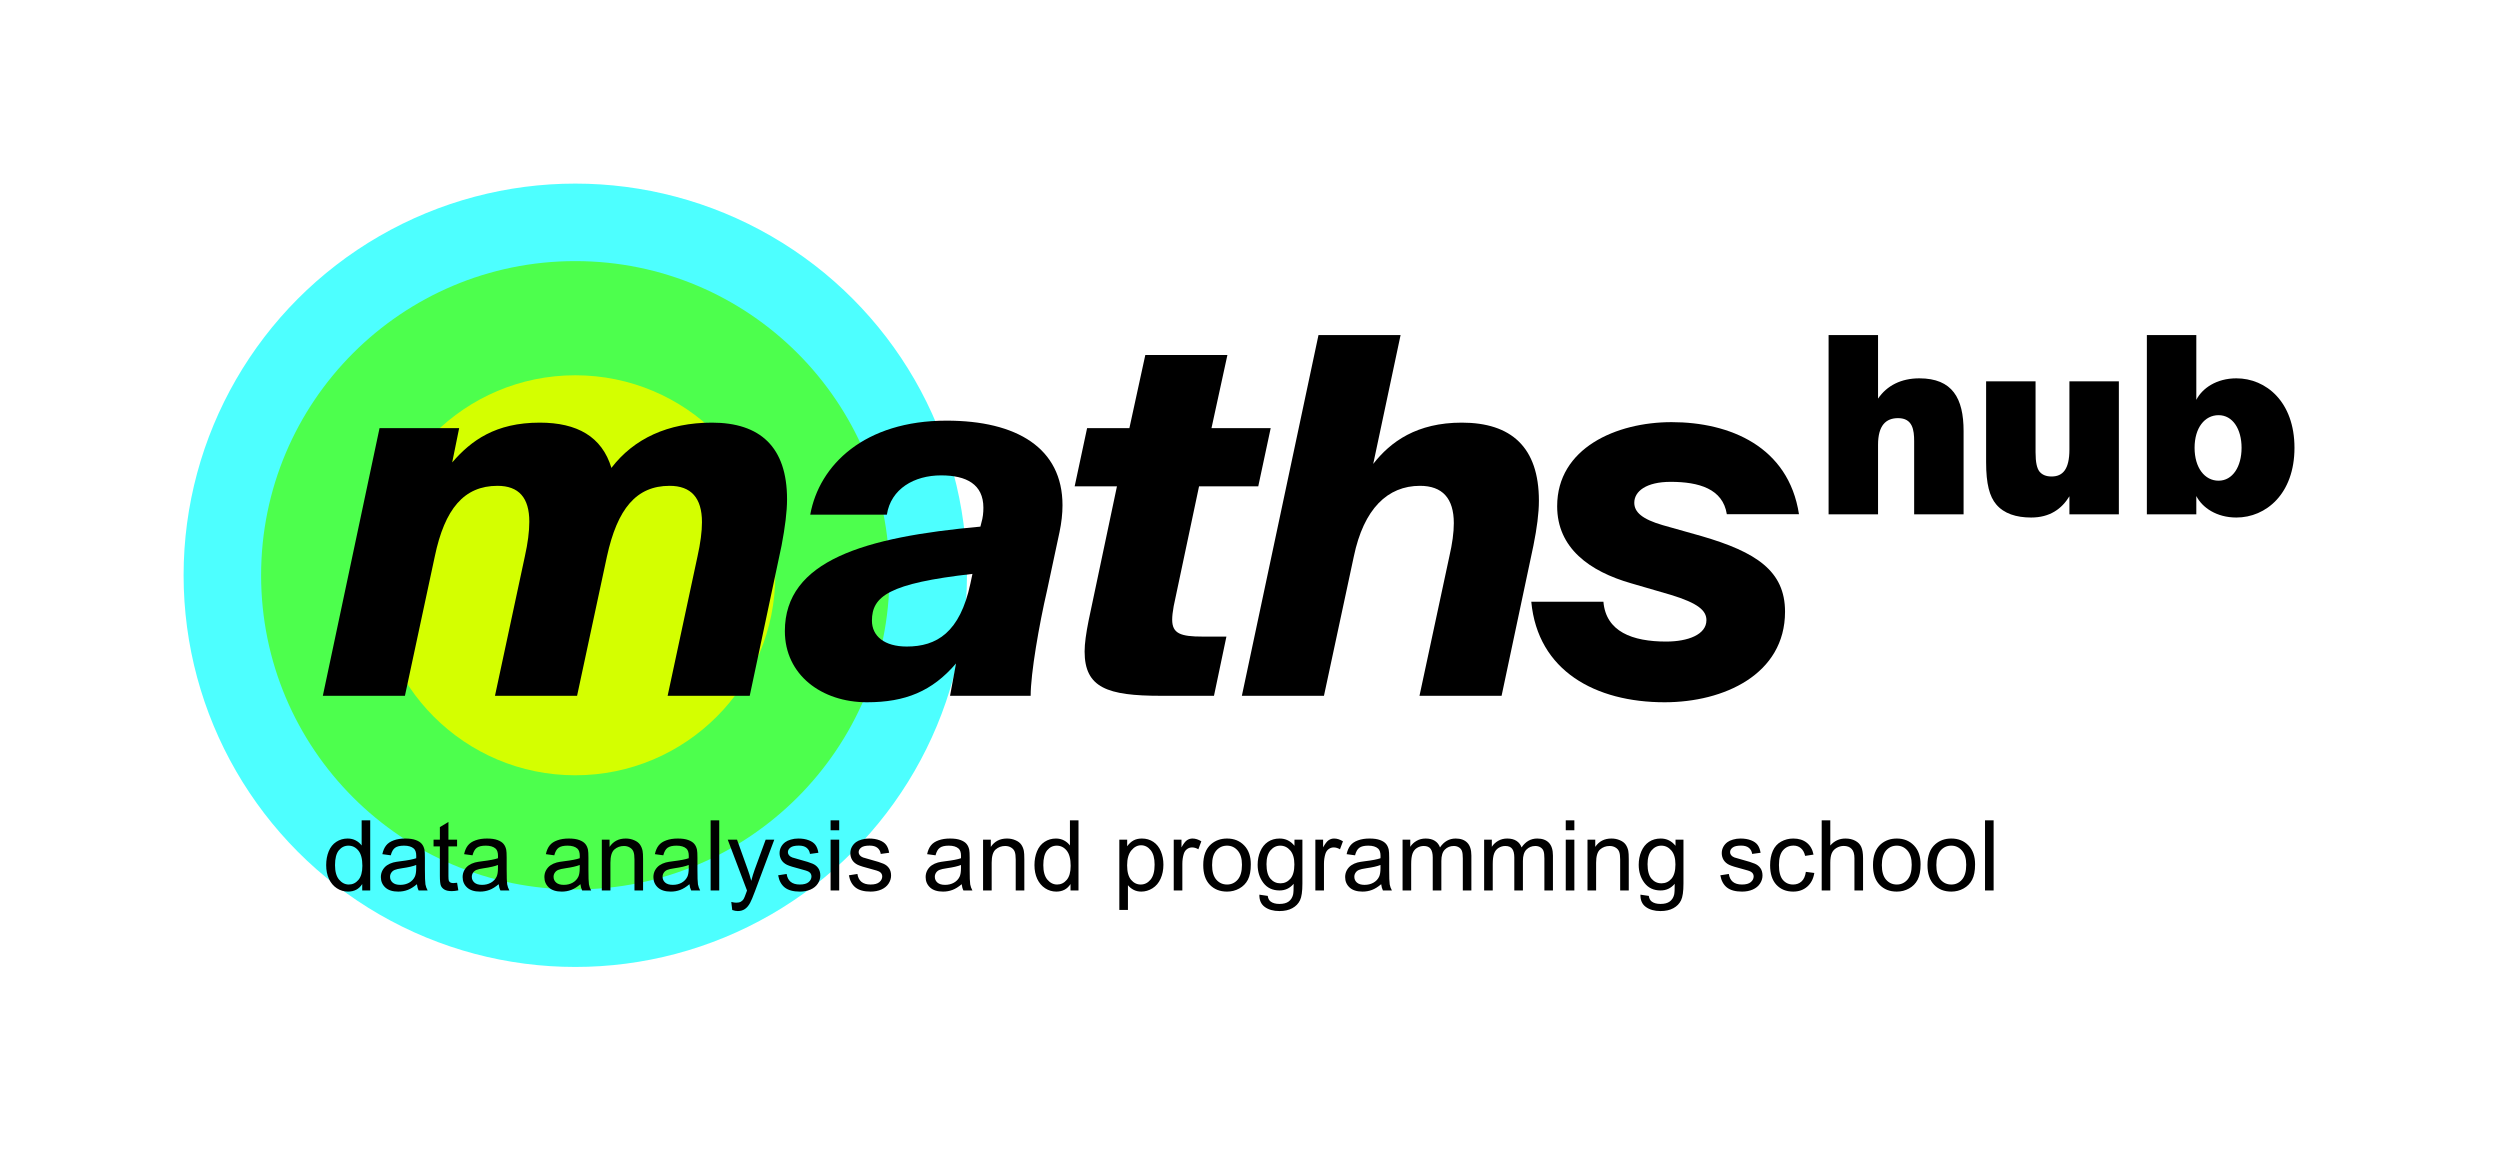 <?xml version="1.0" encoding="UTF-8"?> <svg xmlns="http://www.w3.org/2000/svg" width="1634" height="752" viewBox="0 0 1634 752" fill="none"> <g filter="url(#filter0_f_1956_157)"> <ellipse cx="376.001" cy="376" rx="256.001" ry="256" fill="#4DFFFF"></ellipse> <ellipse cx="376.002" cy="376.001" rx="205.346" ry="205.345" fill="#4DFF4D"></ellipse> <ellipse cx="376.001" cy="376.001" rx="130.724" ry="130.723" fill="#D4FF00"></ellipse> </g> <path d="M861.762 219L811.681 454.772H865.339L884.852 363.715C891.356 332.496 906.965 317.537 928.104 317.537C942.738 317.537 950.217 325.667 950.217 341.927C950.217 348.106 949.242 355.26 947.291 363.715L927.778 454.772H981.437L1002.25 356.561C1004.53 345.179 1005.83 335.423 1005.83 327.293C1005.83 292.171 987.616 276.236 955.421 276.236C926.152 276.236 908.917 288.593 897.535 303.228L915.421 219H861.762Z" fill="black"></path> <path d="M710.53 279.813H738.172L748.579 232.008H802.237L791.831 279.813H830.53L822.4 317.862H783.701L767.115 396.236C766.465 399.813 766.14 402.74 766.14 405.016C766.14 414.122 771.668 416.073 785.977 416.073H801.587L793.457 454.772H758.66C723.863 454.772 708.904 449.569 708.904 425.829C708.904 420.626 709.88 413.797 711.506 405.667L730.042 317.862H702.4L710.53 279.813Z" fill="black"></path> <path fill-rule="evenodd" clip-rule="evenodd" d="M640.792 344.203C565.019 351.033 512.987 366.317 512.987 412.496C512.987 441.114 537.052 459 566.645 459C591.686 459 609.247 451.846 624.857 433.634L620.954 454.772H673.637C673.637 440.138 679.166 408.268 684.369 385.829L692.499 347.78C693.8 341.602 694.45 335.748 694.45 330.22C694.45 292.821 664.532 274.935 618.678 274.935C565.019 274.935 535.426 303.878 529.572 336.398H579.653C582.255 319.488 597.54 310.707 615.101 310.707C631.686 310.707 642.743 316.561 642.743 331.846C642.743 335.098 642.418 338.35 641.442 341.602L640.792 344.203ZM634.288 381.276C627.458 413.472 612.174 422.577 592.662 422.577C578.027 422.577 569.897 415.748 569.897 405.667C569.897 389.732 580.954 381.276 635.588 375.098L634.288 381.276Z" fill="black"></path> <path d="M352.789 276.236C323.846 276.236 307.911 287.943 295.553 302.252L300.106 279.813H248.073L211 454.772H264.659L284.171 363.715C290.675 332.496 303.358 317.537 325.146 317.537C339.13 317.537 345.959 325.341 345.959 340.951C345.959 347.455 344.984 354.935 343.033 363.715L323.52 454.772H377.179L396.691 363.715C403.52 332.496 415.878 317.537 437.667 317.537C451.65 317.537 458.805 325.341 458.805 341.276C458.805 347.455 457.829 354.935 455.878 363.715L436.366 454.772H490.024L510.837 356.561C513.114 344.528 514.415 334.447 514.415 326.317C514.415 292.171 496.854 276.236 465.309 276.236C436.691 276.236 414.252 286.642 399.618 305.829C393.439 285.341 377.179 276.236 352.789 276.236Z" fill="black"></path> <path d="M1092.56 275.911C1130.61 275.911 1168.98 291.846 1175.81 336.073H1128.65C1126.05 319.488 1110.44 314.935 1091.91 314.935C1075.97 314.935 1068.17 321.114 1068.17 328.593C1068.17 334.772 1073.37 339.325 1086.7 343.228L1112.07 350.382C1147.84 360.789 1166.7 373.146 1166.7 399.813C1166.7 440.789 1126.7 459 1088 459C1042.8 459 1005.08 438.512 1000.85 393.309H1048C1049.63 412.821 1066.87 419.325 1088.98 419.325C1103.29 419.325 1115.32 414.772 1115.32 405.341C1115.32 399.163 1110.12 394.285 1091.91 388.756L1066.22 381.276C1038.9 373.472 1017.76 358.187 1017.76 330.87C1017.76 292.821 1056.46 275.911 1092.56 275.911Z" fill="black"></path> <path d="M1227.49 219H1195.17V336.156H1227.49V290.748C1227.49 277.982 1232.66 273.296 1240.58 273.296C1250.12 273.296 1251.09 281.052 1251.09 288.324V336.156H1283.4V281.699C1283.4 260.368 1276.13 247.279 1254.48 247.279C1242.68 247.279 1233.31 251.965 1227.49 260.53V219Z" fill="black"></path> <path d="M1352.57 336.156H1384.89V249.218H1352.57V293.818C1352.57 306.746 1348.21 311.432 1340.94 311.432C1337.22 311.432 1334.64 310.301 1332.86 308.039C1331.41 305.938 1330.44 302.545 1330.44 295.596V249.218H1298.12V302.06C1298.12 316.442 1300.38 324.522 1304.74 329.693C1309.75 335.672 1317.83 338.257 1327.53 338.257C1339.81 338.257 1347.56 332.601 1352.57 324.36V336.156Z" fill="black"></path> <path fill-rule="evenodd" clip-rule="evenodd" d="M1403.19 336.156V219H1435.51V261.338C1439.39 253.743 1448.76 247.279 1461.69 247.279C1481.08 247.279 1499.67 262.631 1499.67 292.687C1499.67 322.744 1481.08 338.257 1461.69 338.257C1448.76 338.257 1439.39 331.793 1435.51 324.198V336.156H1403.19ZM1450.06 271.357C1441.01 271.357 1434.38 279.598 1434.38 292.687C1434.38 305.777 1441.01 314.179 1450.06 314.179C1459.27 314.179 1465.09 304.969 1465.09 292.687C1465.09 280.406 1459.27 271.357 1450.06 271.357Z" fill="black"></path> <path d="M236.75 582V577.812C234.646 581.104 231.552 582.75 227.469 582.75C224.823 582.75 222.385 582.021 220.156 580.562C217.948 579.104 216.229 577.073 215 574.469C213.792 571.844 213.188 568.833 213.188 565.438C213.188 562.125 213.74 559.125 214.844 556.438C215.948 553.729 217.604 551.656 219.812 550.219C222.021 548.781 224.49 548.062 227.219 548.062C229.219 548.062 231 548.49 232.562 549.344C234.125 550.177 235.396 551.271 236.375 552.625V536.188H241.969V582H236.75ZM218.969 565.438C218.969 569.688 219.865 572.865 221.656 574.969C223.448 577.073 225.562 578.125 228 578.125C230.458 578.125 232.542 577.125 234.25 575.125C235.979 573.104 236.844 570.031 236.844 565.906C236.844 561.365 235.969 558.031 234.219 555.906C232.469 553.781 230.312 552.719 227.75 552.719C225.25 552.719 223.156 553.74 221.469 555.781C219.802 557.823 218.969 561.042 218.969 565.438ZM272.5 577.906C270.417 579.677 268.406 580.927 266.469 581.656C264.552 582.385 262.49 582.75 260.281 582.75C256.635 582.75 253.833 581.865 251.875 580.094C249.917 578.302 248.938 576.021 248.938 573.25C248.938 571.625 249.302 570.146 250.031 568.812C250.781 567.458 251.75 566.375 252.938 565.562C254.146 564.75 255.5 564.135 257 563.719C258.104 563.427 259.771 563.146 262 562.875C266.542 562.333 269.885 561.688 272.031 560.938C272.052 560.167 272.062 559.677 272.062 559.469C272.062 557.177 271.531 555.562 270.469 554.625C269.031 553.354 266.896 552.719 264.062 552.719C261.417 552.719 259.458 553.188 258.188 554.125C256.938 555.042 256.01 556.677 255.406 559.031L249.906 558.281C250.406 555.927 251.229 554.031 252.375 552.594C253.521 551.135 255.177 550.021 257.344 549.25C259.51 548.458 262.021 548.062 264.875 548.062C267.708 548.062 270.01 548.396 271.781 549.062C273.552 549.729 274.854 550.573 275.688 551.594C276.521 552.594 277.104 553.865 277.438 555.406C277.625 556.365 277.719 558.094 277.719 560.594V568.094C277.719 573.323 277.833 576.635 278.062 578.031C278.312 579.406 278.792 580.729 279.5 582H273.625C273.042 580.833 272.667 579.469 272.5 577.906ZM272.031 565.344C269.99 566.177 266.927 566.885 262.844 567.469C260.531 567.802 258.896 568.177 257.938 568.594C256.979 569.01 256.24 569.625 255.719 570.438C255.198 571.229 254.938 572.115 254.938 573.094C254.938 574.594 255.5 575.844 256.625 576.844C257.771 577.844 259.438 578.344 261.625 578.344C263.792 578.344 265.719 577.875 267.406 576.938C269.094 575.979 270.333 574.677 271.125 573.031C271.729 571.76 272.031 569.885 272.031 567.406V565.344ZM298.75 576.969L299.562 581.938C297.979 582.271 296.562 582.438 295.312 582.438C293.271 582.438 291.688 582.115 290.562 581.469C289.438 580.823 288.646 579.979 288.188 578.938C287.729 577.875 287.5 575.656 287.5 572.281V553.188H283.375V548.812H287.5V540.594L293.094 537.219V548.812H298.75V553.188H293.094V572.594C293.094 574.198 293.188 575.229 293.375 575.688C293.583 576.146 293.906 576.51 294.344 576.781C294.802 577.052 295.448 577.188 296.281 577.188C296.906 577.188 297.729 577.115 298.75 576.969ZM325.938 577.906C323.854 579.677 321.844 580.927 319.906 581.656C317.99 582.385 315.927 582.75 313.719 582.75C310.073 582.75 307.271 581.865 305.312 580.094C303.354 578.302 302.375 576.021 302.375 573.25C302.375 571.625 302.74 570.146 303.469 568.812C304.219 567.458 305.188 566.375 306.375 565.562C307.583 564.75 308.938 564.135 310.438 563.719C311.542 563.427 313.208 563.146 315.438 562.875C319.979 562.333 323.323 561.688 325.469 560.938C325.49 560.167 325.5 559.677 325.5 559.469C325.5 557.177 324.969 555.562 323.906 554.625C322.469 553.354 320.333 552.719 317.5 552.719C314.854 552.719 312.896 553.188 311.625 554.125C310.375 555.042 309.448 556.677 308.844 559.031L303.344 558.281C303.844 555.927 304.667 554.031 305.812 552.594C306.958 551.135 308.615 550.021 310.781 549.25C312.948 548.458 315.458 548.062 318.312 548.062C321.146 548.062 323.448 548.396 325.219 549.062C326.99 549.729 328.292 550.573 329.125 551.594C329.958 552.594 330.542 553.865 330.875 555.406C331.062 556.365 331.156 558.094 331.156 560.594V568.094C331.156 573.323 331.271 576.635 331.5 578.031C331.75 579.406 332.229 580.729 332.938 582H327.062C326.479 580.833 326.104 579.469 325.938 577.906ZM325.469 565.344C323.427 566.177 320.365 566.885 316.281 567.469C313.969 567.802 312.333 568.177 311.375 568.594C310.417 569.01 309.677 569.625 309.156 570.438C308.635 571.229 308.375 572.115 308.375 573.094C308.375 574.594 308.938 575.844 310.062 576.844C311.208 577.844 312.875 578.344 315.062 578.344C317.229 578.344 319.156 577.875 320.844 576.938C322.531 575.979 323.771 574.677 324.562 573.031C325.167 571.76 325.469 569.885 325.469 567.406V565.344ZM379.375 577.906C377.292 579.677 375.281 580.927 373.344 581.656C371.427 582.385 369.365 582.75 367.156 582.75C363.51 582.75 360.708 581.865 358.75 580.094C356.792 578.302 355.812 576.021 355.812 573.25C355.812 571.625 356.177 570.146 356.906 568.812C357.656 567.458 358.625 566.375 359.812 565.562C361.021 564.75 362.375 564.135 363.875 563.719C364.979 563.427 366.646 563.146 368.875 562.875C373.417 562.333 376.76 561.688 378.906 560.938C378.927 560.167 378.938 559.677 378.938 559.469C378.938 557.177 378.406 555.562 377.344 554.625C375.906 553.354 373.771 552.719 370.938 552.719C368.292 552.719 366.333 553.188 365.062 554.125C363.812 555.042 362.885 556.677 362.281 559.031L356.781 558.281C357.281 555.927 358.104 554.031 359.25 552.594C360.396 551.135 362.052 550.021 364.219 549.25C366.385 548.458 368.896 548.062 371.75 548.062C374.583 548.062 376.885 548.396 378.656 549.062C380.427 549.729 381.729 550.573 382.562 551.594C383.396 552.594 383.979 553.865 384.312 555.406C384.5 556.365 384.594 558.094 384.594 560.594V568.094C384.594 573.323 384.708 576.635 384.938 578.031C385.188 579.406 385.667 580.729 386.375 582H380.5C379.917 580.833 379.542 579.469 379.375 577.906ZM378.906 565.344C376.865 566.177 373.802 566.885 369.719 567.469C367.406 567.802 365.771 568.177 364.812 568.594C363.854 569.01 363.115 569.625 362.594 570.438C362.073 571.229 361.812 572.115 361.812 573.094C361.812 574.594 362.375 575.844 363.5 576.844C364.646 577.844 366.312 578.344 368.5 578.344C370.667 578.344 372.594 577.875 374.281 576.938C375.969 575.979 377.208 574.677 378 573.031C378.604 571.76 378.906 569.885 378.906 567.406V565.344ZM393.344 582V548.812H398.406V553.531C400.844 549.885 404.365 548.062 408.969 548.062C410.969 548.062 412.802 548.427 414.469 549.156C416.156 549.865 417.417 550.802 418.25 551.969C419.083 553.135 419.667 554.521 420 556.125C420.208 557.167 420.312 558.99 420.312 561.594V582H414.688V561.812C414.688 559.521 414.469 557.812 414.031 556.688C413.594 555.542 412.812 554.635 411.688 553.969C410.583 553.281 409.281 552.938 407.781 552.938C405.385 552.938 403.312 553.698 401.562 555.219C399.833 556.74 398.969 559.625 398.969 563.875V582H393.344ZM450.625 577.906C448.542 579.677 446.531 580.927 444.594 581.656C442.677 582.385 440.615 582.75 438.406 582.75C434.76 582.75 431.958 581.865 430 580.094C428.042 578.302 427.062 576.021 427.062 573.25C427.062 571.625 427.427 570.146 428.156 568.812C428.906 567.458 429.875 566.375 431.062 565.562C432.271 564.75 433.625 564.135 435.125 563.719C436.229 563.427 437.896 563.146 440.125 562.875C444.667 562.333 448.01 561.688 450.156 560.938C450.177 560.167 450.188 559.677 450.188 559.469C450.188 557.177 449.656 555.562 448.594 554.625C447.156 553.354 445.021 552.719 442.188 552.719C439.542 552.719 437.583 553.188 436.312 554.125C435.062 555.042 434.135 556.677 433.531 559.031L428.031 558.281C428.531 555.927 429.354 554.031 430.5 552.594C431.646 551.135 433.302 550.021 435.469 549.25C437.635 548.458 440.146 548.062 443 548.062C445.833 548.062 448.135 548.396 449.906 549.062C451.677 549.729 452.979 550.573 453.812 551.594C454.646 552.594 455.229 553.865 455.562 555.406C455.75 556.365 455.844 558.094 455.844 560.594V568.094C455.844 573.323 455.958 576.635 456.188 578.031C456.438 579.406 456.917 580.729 457.625 582H451.75C451.167 580.833 450.792 579.469 450.625 577.906ZM450.156 565.344C448.115 566.177 445.052 566.885 440.969 567.469C438.656 567.802 437.021 568.177 436.062 568.594C435.104 569.01 434.365 569.625 433.844 570.438C433.323 571.229 433.062 572.115 433.062 573.094C433.062 574.594 433.625 575.844 434.75 576.844C435.896 577.844 437.562 578.344 439.75 578.344C441.917 578.344 443.844 577.875 445.531 576.938C447.219 575.979 448.458 574.677 449.25 573.031C449.854 571.76 450.156 569.885 450.156 567.406V565.344ZM464.469 582V536.188H470.094V582H464.469ZM478.594 594.781L477.969 589.5C479.198 589.833 480.271 590 481.188 590C482.438 590 483.438 589.792 484.188 589.375C484.938 588.958 485.552 588.375 486.031 587.625C486.385 587.062 486.958 585.667 487.75 583.438C487.854 583.125 488.021 582.667 488.25 582.062L475.656 548.812H481.719L488.625 568.031C489.521 570.469 490.323 573.031 491.031 575.719C491.677 573.135 492.448 570.615 493.344 568.156L500.438 548.812H506.062L493.438 582.562C492.083 586.208 491.031 588.719 490.281 590.094C489.281 591.948 488.135 593.302 486.844 594.156C485.552 595.031 484.01 595.469 482.219 595.469C481.135 595.469 479.927 595.24 478.594 594.781ZM508.594 572.094L514.156 571.219C514.469 573.448 515.333 575.156 516.75 576.344C518.188 577.531 520.188 578.125 522.75 578.125C525.333 578.125 527.25 577.604 528.5 576.562C529.75 575.5 530.375 574.26 530.375 572.844C530.375 571.573 529.823 570.573 528.719 569.844C527.948 569.344 526.031 568.708 522.969 567.938C518.844 566.896 515.979 566 514.375 565.25C512.792 564.479 511.583 563.427 510.75 562.094C509.938 560.74 509.531 559.25 509.531 557.625C509.531 556.146 509.865 554.781 510.531 553.531C511.219 552.26 512.146 551.208 513.312 550.375C514.188 549.729 515.375 549.188 516.875 548.75C518.396 548.292 520.021 548.062 521.75 548.062C524.354 548.062 526.635 548.438 528.594 549.188C530.573 549.938 532.031 550.958 532.969 552.25C533.906 553.521 534.552 555.229 534.906 557.375L529.406 558.125C529.156 556.417 528.427 555.083 527.219 554.125C526.031 553.167 524.344 552.688 522.156 552.688C519.573 552.688 517.729 553.115 516.625 553.969C515.521 554.823 514.969 555.823 514.969 556.969C514.969 557.698 515.198 558.354 515.656 558.938C516.115 559.542 516.833 560.042 517.812 560.438C518.375 560.646 520.031 561.125 522.781 561.875C526.76 562.938 529.531 563.812 531.094 564.5C532.677 565.167 533.917 566.146 534.812 567.438C535.708 568.729 536.156 570.333 536.156 572.25C536.156 574.125 535.604 575.896 534.5 577.562C533.417 579.208 531.844 580.49 529.781 581.406C527.719 582.302 525.385 582.75 522.781 582.75C518.469 582.75 515.177 581.854 512.906 580.062C510.656 578.271 509.219 575.615 508.594 572.094ZM542.875 542.656V536.188H548.5V542.656H542.875ZM542.875 582V548.812H548.5V582H542.875ZM554.844 572.094L560.406 571.219C560.719 573.448 561.583 575.156 563 576.344C564.438 577.531 566.438 578.125 569 578.125C571.583 578.125 573.5 577.604 574.75 576.562C576 575.5 576.625 574.26 576.625 572.844C576.625 571.573 576.073 570.573 574.969 569.844C574.198 569.344 572.281 568.708 569.219 567.938C565.094 566.896 562.229 566 560.625 565.25C559.042 564.479 557.833 563.427 557 562.094C556.188 560.74 555.781 559.25 555.781 557.625C555.781 556.146 556.115 554.781 556.781 553.531C557.469 552.26 558.396 551.208 559.562 550.375C560.438 549.729 561.625 549.188 563.125 548.75C564.646 548.292 566.271 548.062 568 548.062C570.604 548.062 572.885 548.438 574.844 549.188C576.823 549.938 578.281 550.958 579.219 552.25C580.156 553.521 580.802 555.229 581.156 557.375L575.656 558.125C575.406 556.417 574.677 555.083 573.469 554.125C572.281 553.167 570.594 552.688 568.406 552.688C565.823 552.688 563.979 553.115 562.875 553.969C561.771 554.823 561.219 555.823 561.219 556.969C561.219 557.698 561.448 558.354 561.906 558.938C562.365 559.542 563.083 560.042 564.062 560.438C564.625 560.646 566.281 561.125 569.031 561.875C573.01 562.938 575.781 563.812 577.344 564.5C578.927 565.167 580.167 566.146 581.062 567.438C581.958 568.729 582.406 570.333 582.406 572.25C582.406 574.125 581.854 575.896 580.75 577.562C579.667 579.208 578.094 580.49 576.031 581.406C573.969 582.302 571.635 582.75 569.031 582.75C564.719 582.75 561.427 581.854 559.156 580.062C556.906 578.271 555.469 575.615 554.844 572.094ZM628.562 577.906C626.479 579.677 624.469 580.927 622.531 581.656C620.615 582.385 618.552 582.75 616.344 582.75C612.698 582.75 609.896 581.865 607.938 580.094C605.979 578.302 605 576.021 605 573.25C605 571.625 605.365 570.146 606.094 568.812C606.844 567.458 607.812 566.375 609 565.562C610.208 564.75 611.562 564.135 613.062 563.719C614.167 563.427 615.833 563.146 618.062 562.875C622.604 562.333 625.948 561.688 628.094 560.938C628.115 560.167 628.125 559.677 628.125 559.469C628.125 557.177 627.594 555.562 626.531 554.625C625.094 553.354 622.958 552.719 620.125 552.719C617.479 552.719 615.521 553.188 614.25 554.125C613 555.042 612.073 556.677 611.469 559.031L605.969 558.281C606.469 555.927 607.292 554.031 608.438 552.594C609.583 551.135 611.24 550.021 613.406 549.25C615.573 548.458 618.083 548.062 620.938 548.062C623.771 548.062 626.073 548.396 627.844 549.062C629.615 549.729 630.917 550.573 631.75 551.594C632.583 552.594 633.167 553.865 633.5 555.406C633.688 556.365 633.781 558.094 633.781 560.594V568.094C633.781 573.323 633.896 576.635 634.125 578.031C634.375 579.406 634.854 580.729 635.562 582H629.688C629.104 580.833 628.729 579.469 628.562 577.906ZM628.094 565.344C626.052 566.177 622.99 566.885 618.906 567.469C616.594 567.802 614.958 568.177 614 568.594C613.042 569.01 612.302 569.625 611.781 570.438C611.26 571.229 611 572.115 611 573.094C611 574.594 611.562 575.844 612.688 576.844C613.833 577.844 615.5 578.344 617.688 578.344C619.854 578.344 621.781 577.875 623.469 576.938C625.156 575.979 626.396 574.677 627.188 573.031C627.792 571.76 628.094 569.885 628.094 567.406V565.344ZM642.531 582V548.812H647.594V553.531C650.031 549.885 653.552 548.062 658.156 548.062C660.156 548.062 661.99 548.427 663.656 549.156C665.344 549.865 666.604 550.802 667.438 551.969C668.271 553.135 668.854 554.521 669.188 556.125C669.396 557.167 669.5 558.99 669.5 561.594V582H663.875V561.812C663.875 559.521 663.656 557.812 663.219 556.688C662.781 555.542 662 554.635 660.875 553.969C659.771 553.281 658.469 552.938 656.969 552.938C654.573 552.938 652.5 553.698 650.75 555.219C649.021 556.74 648.156 559.625 648.156 563.875V582H642.531ZM699.688 582V577.812C697.583 581.104 694.49 582.75 690.406 582.75C687.76 582.75 685.323 582.021 683.094 580.562C680.885 579.104 679.167 577.073 677.938 574.469C676.729 571.844 676.125 568.833 676.125 565.438C676.125 562.125 676.677 559.125 677.781 556.438C678.885 553.729 680.542 551.656 682.75 550.219C684.958 548.781 687.427 548.062 690.156 548.062C692.156 548.062 693.938 548.49 695.5 549.344C697.062 550.177 698.333 551.271 699.312 552.625V536.188H704.906V582H699.688ZM681.906 565.438C681.906 569.688 682.802 572.865 684.594 574.969C686.385 577.073 688.5 578.125 690.938 578.125C693.396 578.125 695.479 577.125 697.188 575.125C698.917 573.104 699.781 570.031 699.781 565.906C699.781 561.365 698.906 558.031 697.156 555.906C695.406 553.781 693.25 552.719 690.688 552.719C688.188 552.719 686.094 553.74 684.406 555.781C682.74 557.823 681.906 561.042 681.906 565.438ZM731.594 594.719V548.812H736.719V553.125C737.927 551.438 739.292 550.177 740.812 549.344C742.333 548.49 744.177 548.062 746.344 548.062C749.177 548.062 751.677 548.792 753.844 550.25C756.01 551.708 757.646 553.771 758.75 556.438C759.854 559.083 760.406 561.99 760.406 565.156C760.406 568.552 759.792 571.615 758.562 574.344C757.354 577.052 755.583 579.135 753.25 580.594C750.938 582.031 748.5 582.75 745.938 582.75C744.062 582.75 742.375 582.354 740.875 581.562C739.396 580.771 738.177 579.771 737.219 578.562V594.719H731.594ZM736.688 565.594C736.688 569.865 737.552 573.021 739.281 575.062C741.01 577.104 743.104 578.125 745.562 578.125C748.062 578.125 750.198 577.073 751.969 574.969C753.76 572.844 754.656 569.562 754.656 565.125C754.656 560.896 753.781 557.729 752.031 555.625C750.302 553.521 748.229 552.469 745.812 552.469C743.417 552.469 741.292 553.594 739.438 555.844C737.604 558.073 736.688 561.323 736.688 565.594ZM767.156 582V548.812H772.219V553.844C773.51 551.49 774.698 549.938 775.781 549.188C776.885 548.438 778.094 548.062 779.406 548.062C781.302 548.062 783.229 548.667 785.188 549.875L783.25 555.094C781.875 554.281 780.5 553.875 779.125 553.875C777.896 553.875 776.792 554.25 775.812 555C774.833 555.729 774.135 556.75 773.719 558.062C773.094 560.062 772.781 562.25 772.781 564.625V582H767.156ZM786.438 565.406C786.438 559.26 788.146 554.708 791.562 551.75C794.417 549.292 797.896 548.062 802 548.062C806.562 548.062 810.292 549.562 813.188 552.562C816.083 555.542 817.531 559.667 817.531 564.938C817.531 569.208 816.885 572.573 815.594 575.031C814.323 577.469 812.458 579.365 810 580.719C807.562 582.073 804.896 582.75 802 582.75C797.354 582.75 793.594 581.26 790.719 578.281C787.865 575.302 786.438 571.01 786.438 565.406ZM792.219 565.406C792.219 569.656 793.146 572.844 795 574.969C796.854 577.073 799.188 578.125 802 578.125C804.792 578.125 807.115 577.062 808.969 574.938C810.823 572.812 811.75 569.573 811.75 565.219C811.75 561.115 810.812 558.01 808.938 555.906C807.083 553.781 804.771 552.719 802 552.719C799.188 552.719 796.854 553.771 795 555.875C793.146 557.979 792.219 561.156 792.219 565.406ZM823.125 584.75L828.594 585.562C828.823 587.25 829.458 588.479 830.5 589.25C831.896 590.292 833.802 590.812 836.219 590.812C838.823 590.812 840.833 590.292 842.25 589.25C843.667 588.208 844.625 586.75 845.125 584.875C845.417 583.729 845.552 581.323 845.531 577.656C843.073 580.552 840.01 582 836.344 582C831.781 582 828.25 580.354 825.75 577.062C823.25 573.771 822 569.823 822 565.219C822 562.052 822.573 559.135 823.719 556.469C824.865 553.781 826.521 551.708 828.688 550.25C830.875 548.792 833.438 548.062 836.375 548.062C840.292 548.062 843.521 549.646 846.062 552.812V548.812H851.25V577.5C851.25 582.667 850.719 586.323 849.656 588.469C848.615 590.635 846.948 592.344 844.656 593.594C842.385 594.844 839.583 595.469 836.25 595.469C832.292 595.469 829.094 594.573 826.656 592.781C824.219 591.01 823.042 588.333 823.125 584.75ZM827.781 564.812C827.781 569.167 828.646 572.344 830.375 574.344C832.104 576.344 834.271 577.344 836.875 577.344C839.458 577.344 841.625 576.354 843.375 574.375C845.125 572.375 846 569.25 846 565C846 560.938 845.094 557.875 843.281 555.812C841.49 553.75 839.323 552.719 836.781 552.719C834.281 552.719 832.156 553.74 830.406 555.781C828.656 557.802 827.781 560.812 827.781 564.812ZM859.719 582V548.812H864.781V553.844C866.073 551.49 867.26 549.938 868.344 549.188C869.448 548.438 870.656 548.062 871.969 548.062C873.865 548.062 875.792 548.667 877.75 549.875L875.812 555.094C874.438 554.281 873.062 553.875 871.688 553.875C870.458 553.875 869.354 554.25 868.375 555C867.396 555.729 866.698 556.75 866.281 558.062C865.656 560.062 865.344 562.25 865.344 564.625V582H859.719ZM902.75 577.906C900.667 579.677 898.656 580.927 896.719 581.656C894.802 582.385 892.74 582.75 890.531 582.75C886.885 582.75 884.083 581.865 882.125 580.094C880.167 578.302 879.188 576.021 879.188 573.25C879.188 571.625 879.552 570.146 880.281 568.812C881.031 567.458 882 566.375 883.188 565.562C884.396 564.75 885.75 564.135 887.25 563.719C888.354 563.427 890.021 563.146 892.25 562.875C896.792 562.333 900.135 561.688 902.281 560.938C902.302 560.167 902.312 559.677 902.312 559.469C902.312 557.177 901.781 555.562 900.719 554.625C899.281 553.354 897.146 552.719 894.312 552.719C891.667 552.719 889.708 553.188 888.438 554.125C887.188 555.042 886.26 556.677 885.656 559.031L880.156 558.281C880.656 555.927 881.479 554.031 882.625 552.594C883.771 551.135 885.427 550.021 887.594 549.25C889.76 548.458 892.271 548.062 895.125 548.062C897.958 548.062 900.26 548.396 902.031 549.062C903.802 549.729 905.104 550.573 905.938 551.594C906.771 552.594 907.354 553.865 907.688 555.406C907.875 556.365 907.969 558.094 907.969 560.594V568.094C907.969 573.323 908.083 576.635 908.312 578.031C908.562 579.406 909.042 580.729 909.75 582H903.875C903.292 580.833 902.917 579.469 902.75 577.906ZM902.281 565.344C900.24 566.177 897.177 566.885 893.094 567.469C890.781 567.802 889.146 568.177 888.188 568.594C887.229 569.01 886.49 569.625 885.969 570.438C885.448 571.229 885.188 572.115 885.188 573.094C885.188 574.594 885.75 575.844 886.875 576.844C888.021 577.844 889.688 578.344 891.875 578.344C894.042 578.344 895.969 577.875 897.656 576.938C899.344 575.979 900.583 574.677 901.375 573.031C901.979 571.76 902.281 569.885 902.281 567.406V565.344ZM916.719 582V548.812H921.75V553.469C922.792 551.844 924.177 550.542 925.906 549.562C927.635 548.562 929.604 548.062 931.812 548.062C934.271 548.062 936.281 548.573 937.844 549.594C939.427 550.615 940.542 552.042 941.188 553.875C943.812 550 947.229 548.062 951.438 548.062C954.729 548.062 957.26 548.979 959.031 550.812C960.802 552.625 961.688 555.427 961.688 559.219V582H956.094V561.094C956.094 558.844 955.906 557.229 955.531 556.25C955.177 555.25 954.521 554.448 953.562 553.844C952.604 553.24 951.479 552.938 950.188 552.938C947.854 552.938 945.917 553.719 944.375 555.281C942.833 556.823 942.062 559.302 942.062 562.719V582H936.438V560.438C936.438 557.938 935.979 556.062 935.062 554.812C934.146 553.562 932.646 552.938 930.562 552.938C928.979 552.938 927.51 553.354 926.156 554.188C924.823 555.021 923.854 556.24 923.25 557.844C922.646 559.448 922.344 561.76 922.344 564.781V582H916.719ZM970.031 582V548.812H975.062V553.469C976.104 551.844 977.49 550.542 979.219 549.562C980.948 548.562 982.917 548.062 985.125 548.062C987.583 548.062 989.594 548.573 991.156 549.594C992.74 550.615 993.854 552.042 994.5 553.875C997.125 550 1000.54 548.062 1004.75 548.062C1008.04 548.062 1010.57 548.979 1012.34 550.812C1014.11 552.625 1015 555.427 1015 559.219V582H1009.41V561.094C1009.41 558.844 1009.22 557.229 1008.84 556.25C1008.49 555.25 1007.83 554.448 1006.88 553.844C1005.92 553.24 1004.79 552.938 1003.5 552.938C1001.17 552.938 999.229 553.719 997.688 555.281C996.146 556.823 995.375 559.302 995.375 562.719V582H989.75V560.438C989.75 557.938 989.292 556.062 988.375 554.812C987.458 553.562 985.958 552.938 983.875 552.938C982.292 552.938 980.823 553.354 979.469 554.188C978.135 555.021 977.167 556.24 976.562 557.844C975.958 559.448 975.656 561.76 975.656 564.781V582H970.031ZM1023.38 542.656V536.188H1029V542.656H1023.38ZM1023.38 582V548.812H1029V582H1023.38ZM1037.59 582V548.812H1042.66V553.531C1045.09 549.885 1048.61 548.062 1053.22 548.062C1055.22 548.062 1057.05 548.427 1058.72 549.156C1060.41 549.865 1061.67 550.802 1062.5 551.969C1063.33 553.135 1063.92 554.521 1064.25 556.125C1064.46 557.167 1064.56 558.99 1064.56 561.594V582H1058.94V561.812C1058.94 559.521 1058.72 557.812 1058.28 556.688C1057.84 555.542 1057.06 554.635 1055.94 553.969C1054.83 553.281 1053.53 552.938 1052.03 552.938C1049.64 552.938 1047.56 553.698 1045.81 555.219C1044.08 556.74 1043.22 559.625 1043.22 563.875V582H1037.59ZM1072.19 584.75L1077.66 585.562C1077.89 587.25 1078.52 588.479 1079.56 589.25C1080.96 590.292 1082.86 590.812 1085.28 590.812C1087.89 590.812 1089.9 590.292 1091.31 589.25C1092.73 588.208 1093.69 586.75 1094.19 584.875C1094.48 583.729 1094.61 581.323 1094.59 577.656C1092.14 580.552 1089.07 582 1085.41 582C1080.84 582 1077.31 580.354 1074.81 577.062C1072.31 573.771 1071.06 569.823 1071.06 565.219C1071.06 562.052 1071.64 559.135 1072.78 556.469C1073.93 553.781 1075.58 551.708 1077.75 550.25C1079.94 548.792 1082.5 548.062 1085.44 548.062C1089.35 548.062 1092.58 549.646 1095.12 552.812V548.812H1100.31V577.5C1100.31 582.667 1099.78 586.323 1098.72 588.469C1097.68 590.635 1096.01 592.344 1093.72 593.594C1091.45 594.844 1088.65 595.469 1085.31 595.469C1081.35 595.469 1078.16 594.573 1075.72 592.781C1073.28 591.01 1072.1 588.333 1072.19 584.75ZM1076.84 564.812C1076.84 569.167 1077.71 572.344 1079.44 574.344C1081.17 576.344 1083.33 577.344 1085.94 577.344C1088.52 577.344 1090.69 576.354 1092.44 574.375C1094.19 572.375 1095.06 569.25 1095.06 565C1095.06 560.938 1094.16 557.875 1092.34 555.812C1090.55 553.75 1088.39 552.719 1085.84 552.719C1083.34 552.719 1081.22 553.74 1079.47 555.781C1077.72 557.802 1076.84 560.812 1076.84 564.812ZM1124.41 572.094L1129.97 571.219C1130.28 573.448 1131.15 575.156 1132.56 576.344C1134 577.531 1136 578.125 1138.56 578.125C1141.15 578.125 1143.06 577.604 1144.31 576.562C1145.56 575.5 1146.19 574.26 1146.19 572.844C1146.19 571.573 1145.64 570.573 1144.53 569.844C1143.76 569.344 1141.84 568.708 1138.78 567.938C1134.66 566.896 1131.79 566 1130.19 565.25C1128.6 564.479 1127.4 563.427 1126.56 562.094C1125.75 560.74 1125.34 559.25 1125.34 557.625C1125.34 556.146 1125.68 554.781 1126.34 553.531C1127.03 552.26 1127.96 551.208 1129.12 550.375C1130 549.729 1131.19 549.188 1132.69 548.75C1134.21 548.292 1135.83 548.062 1137.56 548.062C1140.17 548.062 1142.45 548.438 1144.41 549.188C1146.39 549.938 1147.84 550.958 1148.78 552.25C1149.72 553.521 1150.36 555.229 1150.72 557.375L1145.22 558.125C1144.97 556.417 1144.24 555.083 1143.03 554.125C1141.84 553.167 1140.16 552.688 1137.97 552.688C1135.39 552.688 1133.54 553.115 1132.44 553.969C1131.33 554.823 1130.78 555.823 1130.78 556.969C1130.78 557.698 1131.01 558.354 1131.47 558.938C1131.93 559.542 1132.65 560.042 1133.62 560.438C1134.19 560.646 1135.84 561.125 1138.59 561.875C1142.57 562.938 1145.34 563.812 1146.91 564.5C1148.49 565.167 1149.73 566.146 1150.62 567.438C1151.52 568.729 1151.97 570.333 1151.97 572.25C1151.97 574.125 1151.42 575.896 1150.31 577.562C1149.23 579.208 1147.66 580.49 1145.59 581.406C1143.53 582.302 1141.2 582.75 1138.59 582.75C1134.28 582.75 1130.99 581.854 1128.72 580.062C1126.47 578.271 1125.03 575.615 1124.41 572.094ZM1180.31 569.844L1185.84 570.562C1185.24 574.375 1183.69 577.365 1181.19 579.531C1178.71 581.677 1175.66 582.75 1172.03 582.75C1167.49 582.75 1163.83 581.271 1161.06 578.312C1158.31 575.333 1156.94 571.073 1156.94 565.531C1156.94 561.948 1157.53 558.812 1158.72 556.125C1159.91 553.438 1161.71 551.427 1164.12 550.094C1166.56 548.74 1169.21 548.062 1172.06 548.062C1175.67 548.062 1178.61 548.979 1180.91 550.812C1183.2 552.625 1184.67 555.208 1185.31 558.562L1179.84 559.406C1179.32 557.177 1178.4 555.5 1177.06 554.375C1175.75 553.25 1174.16 552.688 1172.28 552.688C1169.45 552.688 1167.15 553.708 1165.38 555.75C1163.6 557.771 1162.72 560.979 1162.72 565.375C1162.72 569.833 1163.57 573.073 1165.28 575.094C1166.99 577.115 1169.22 578.125 1171.97 578.125C1174.18 578.125 1176.02 577.448 1177.5 576.094C1178.98 574.74 1179.92 572.656 1180.31 569.844ZM1190.66 582V536.188H1196.28V552.625C1198.91 549.583 1202.22 548.062 1206.22 548.062C1208.68 548.062 1210.81 548.552 1212.62 549.531C1214.44 550.49 1215.73 551.823 1216.5 553.531C1217.29 555.24 1217.69 557.719 1217.69 560.969V582H1212.06V560.969C1212.06 558.156 1211.45 556.115 1210.22 554.844C1209.01 553.552 1207.29 552.906 1205.06 552.906C1203.4 552.906 1201.82 553.344 1200.34 554.219C1198.89 555.073 1197.84 556.24 1197.22 557.719C1196.59 559.198 1196.28 561.24 1196.28 563.844V582H1190.66ZM1224.19 565.406C1224.19 559.26 1225.9 554.708 1229.31 551.75C1232.17 549.292 1235.65 548.062 1239.75 548.062C1244.31 548.062 1248.04 549.562 1250.94 552.562C1253.83 555.542 1255.28 559.667 1255.28 564.938C1255.28 569.208 1254.64 572.573 1253.34 575.031C1252.07 577.469 1250.21 579.365 1247.75 580.719C1245.31 582.073 1242.65 582.75 1239.75 582.75C1235.1 582.75 1231.34 581.26 1228.47 578.281C1225.61 575.302 1224.19 571.01 1224.19 565.406ZM1229.97 565.406C1229.97 569.656 1230.9 572.844 1232.75 574.969C1234.6 577.073 1236.94 578.125 1239.75 578.125C1242.54 578.125 1244.86 577.062 1246.72 574.938C1248.57 572.812 1249.5 569.573 1249.5 565.219C1249.5 561.115 1248.56 558.01 1246.69 555.906C1244.83 553.781 1242.52 552.719 1239.75 552.719C1236.94 552.719 1234.6 553.771 1232.75 555.875C1230.9 557.979 1229.97 561.156 1229.97 565.406ZM1259.81 565.406C1259.81 559.26 1261.52 554.708 1264.94 551.75C1267.79 549.292 1271.27 548.062 1275.38 548.062C1279.94 548.062 1283.67 549.562 1286.56 552.562C1289.46 555.542 1290.91 559.667 1290.91 564.938C1290.91 569.208 1290.26 572.573 1288.97 575.031C1287.7 577.469 1285.83 579.365 1283.38 580.719C1280.94 582.073 1278.27 582.75 1275.38 582.75C1270.73 582.75 1266.97 581.26 1264.09 578.281C1261.24 575.302 1259.81 571.01 1259.81 565.406ZM1265.59 565.406C1265.59 569.656 1266.52 572.844 1268.38 574.969C1270.23 577.073 1272.56 578.125 1275.38 578.125C1278.17 578.125 1280.49 577.062 1282.34 574.938C1284.2 572.812 1285.12 569.573 1285.12 565.219C1285.12 561.115 1284.19 558.01 1282.31 555.906C1280.46 553.781 1278.15 552.719 1275.38 552.719C1272.56 552.719 1270.23 553.771 1268.38 555.875C1266.52 557.979 1265.59 561.156 1265.59 565.406ZM1297.41 582V536.188H1303.03V582H1297.41Z" fill="black"></path> <defs> <filter id="filter0_f_1956_157" x="0" y="0" width="752.004" height="752" filterUnits="userSpaceOnUse" color-interpolation-filters="sRGB"> <feFlood flood-opacity="0" result="BackgroundImageFix"></feFlood> <feBlend mode="normal" in="SourceGraphic" in2="BackgroundImageFix" result="shape"></feBlend> <feGaussianBlur stdDeviation="60" result="effect1_foregroundBlur_1956_157"></feGaussianBlur> </filter> </defs> </svg> 